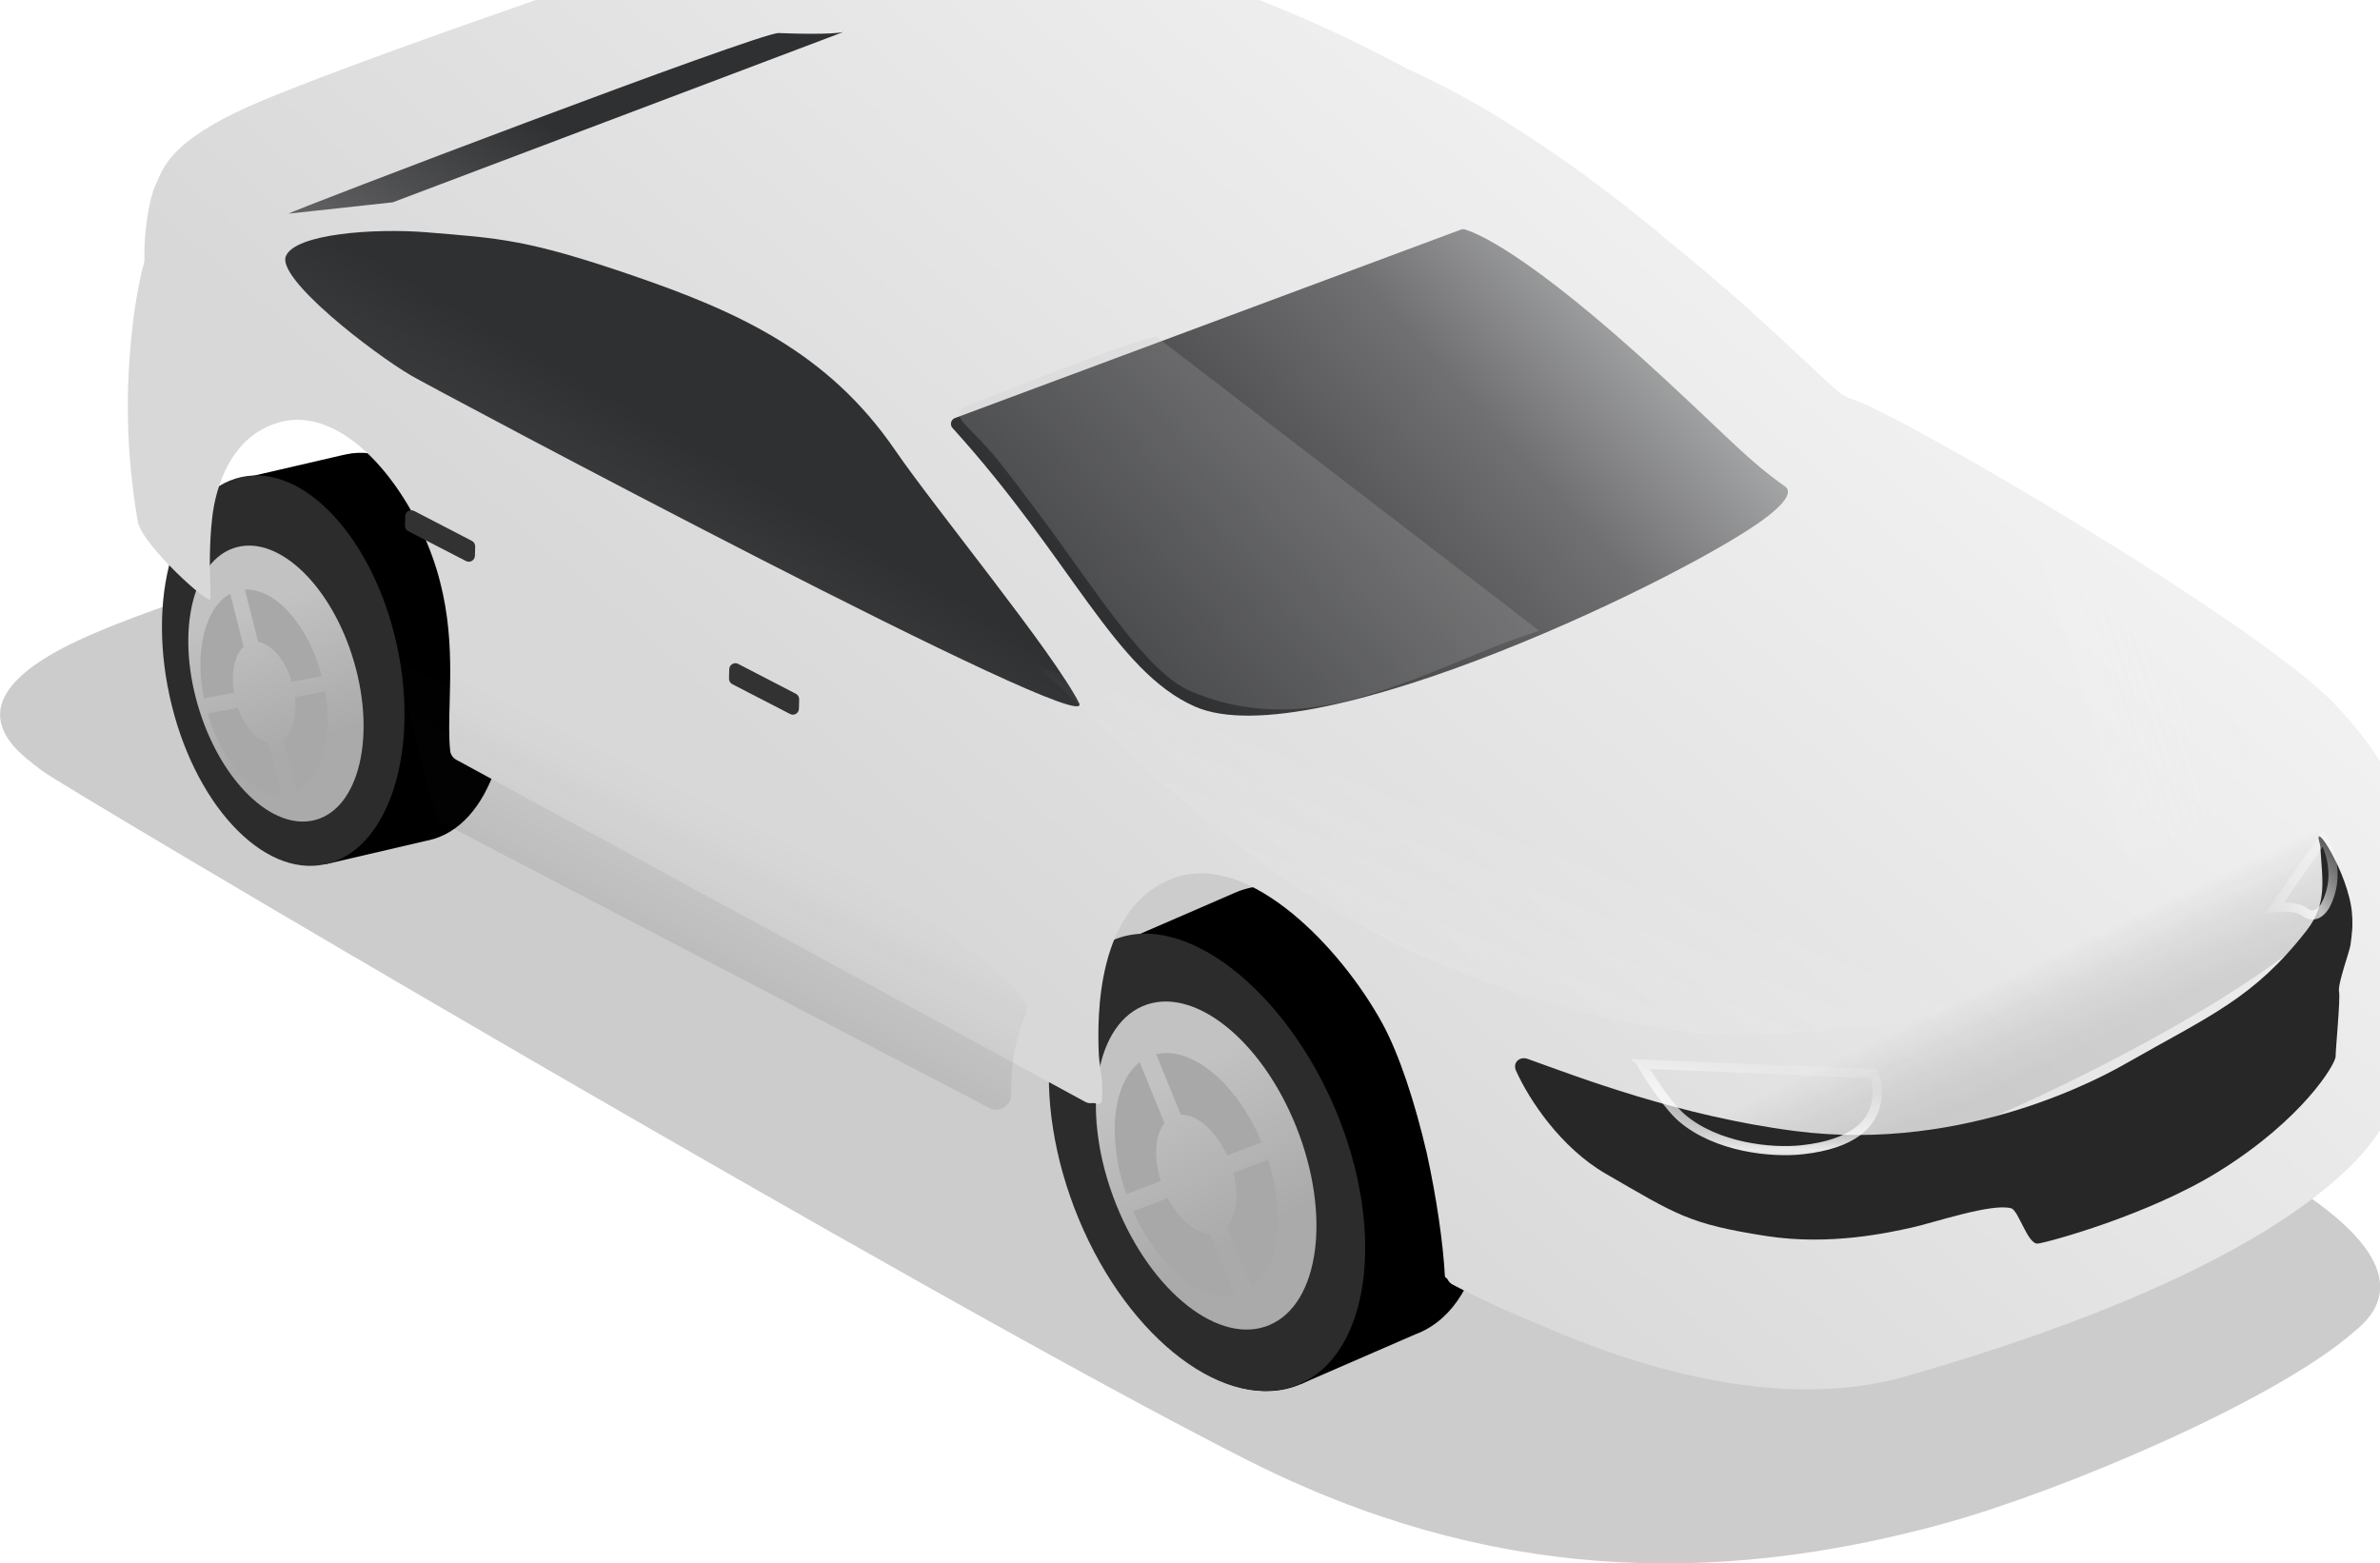 <svg xmlns="http://www.w3.org/2000/svg" fill="none" viewBox="4.55 12.2 39.96 26.25">
<g filter="url(#filter0_f_6009_88)">
<path d="M37.188 37.784C39.165 37.241 42.779 35.712 44.093 34.547C45.605 33.33 42.57 31.848 42.211 31.628C41.852 31.407 24.174 22.07 21.086 20.616C17.998 19.162 8.036 21.811 5.608 23.08C3.629 24.115 4.989 24.916 5.243 25.134C5.498 25.353 20.201 34.046 25.497 36.72C29.508 38.745 33.307 38.849 37.188 37.784Z" fill="black" fill-opacity="0.2"/>
</g>
<path fill-rule="evenodd" clip-rule="evenodd" d="M23.259 28.11L25.264 27.241L25.264 27.242C25.277 27.236 25.29 27.23 25.303 27.225C26.496 26.725 28.149 27.968 28.994 30.001C29.839 32.033 29.557 34.086 28.364 34.586C28.349 34.592 28.334 34.599 28.318 34.604L26.382 35.445L25.381 33.093C25.112 32.717 24.87 32.285 24.673 31.81C24.491 31.372 24.361 30.934 24.281 30.51L23.259 28.11Z" fill="black"/>
<ellipse cx="2.343" cy="3.981" rx="2.343" ry="3.981" transform="matrix(-0.922 0.386 0.384 0.924 25.478 27.187)" fill="black"/>
<g filter="url(#filter1_i_6009_88)">
<ellipse cx="1.758" cy="2.986" rx="1.758" ry="2.986" transform="matrix(-0.922 0.386 0.384 0.924 25.253 28.333)" fill="url(#paint0_linear_6009_88)"/>
</g>
<g filter="url(#filter2_di_6009_88)">
<path fill-rule="evenodd" clip-rule="evenodd" d="M24.904 29.645C25.154 29.801 25.398 30.029 25.616 30.315L25.081 31.192C25.015 31.11 24.944 31.041 24.87 30.989L24.904 29.645ZM24.828 32.661C24.937 32.707 25.045 32.715 25.142 32.678L25.858 33.998C25.818 34.023 25.776 34.044 25.733 34.062C25.447 34.182 25.12 34.142 24.794 33.975L24.828 32.661ZM24.693 33.919L24.726 32.607C24.64 32.552 24.555 32.475 24.478 32.38L23.953 33.239C24.18 33.533 24.434 33.765 24.693 33.919ZM24.769 30.927L24.803 29.586C24.465 29.402 24.123 29.354 23.826 29.478C23.743 29.513 23.668 29.559 23.599 29.617L24.321 30.949C24.348 30.927 24.377 30.909 24.409 30.896C24.519 30.85 24.644 30.865 24.769 30.927ZM23.433 32.334C23.559 32.637 23.714 32.912 23.887 33.151L24.412 32.291C24.353 32.205 24.3 32.109 24.257 32.004C24.251 31.991 24.246 31.979 24.241 31.966L23.371 32.176C23.39 32.229 23.411 32.282 23.433 32.334ZM25.148 31.281L25.682 30.404C25.851 30.639 26.003 30.909 26.126 31.206C26.151 31.267 26.175 31.327 26.197 31.387L25.316 31.601C25.311 31.589 25.307 31.578 25.302 31.566C25.258 31.462 25.206 31.366 25.148 31.281ZM23.336 32.079C23.191 31.656 23.124 31.239 23.13 30.865L24.139 31.484C24.143 31.605 24.165 31.736 24.207 31.869L23.336 32.079ZM25.35 31.698C25.4 31.856 25.423 32.01 25.419 32.149L26.427 32.767C26.445 32.377 26.382 31.935 26.231 31.485L25.35 31.698ZM26.419 32.883L25.41 32.264C25.387 32.422 25.326 32.55 25.231 32.627L25.942 33.939C26.214 33.723 26.376 33.345 26.419 32.883ZM23.134 30.747L24.142 31.366C24.153 31.233 24.189 31.117 24.248 31.03L23.521 29.689C23.292 29.929 23.16 30.303 23.134 30.747Z" fill="#4C4C4C"/>
</g>
<path fill-rule="evenodd" clip-rule="evenodd" d="M23.262 28.068L25.266 27.199L25.266 27.2C25.279 27.194 25.291 27.189 25.303 27.183C26.497 26.684 28.149 27.926 28.995 29.959C29.84 31.992 29.558 34.045 28.365 34.544C28.354 34.549 28.342 34.554 28.331 34.558L26.385 35.403L25.387 33.059C25.116 32.681 24.872 32.246 24.674 31.769C24.49 31.328 24.36 30.886 24.28 30.46L23.262 28.068Z" fill="black"/>
<path d="M22.664 32.674C23.508 34.705 25.16 35.947 26.354 35.447C27.547 34.947 27.829 32.895 26.985 30.864C26.14 28.833 24.44 27.483 23.247 27.982C22.053 28.482 21.819 30.643 22.664 32.674Z" fill="#2D2C2C"/>
<g filter="url(#filter3_i_6009_88)">
<ellipse cx="1.647" cy="2.88" rx="1.647" ry="2.88" transform="matrix(-0.918 0.396 0.371 0.929 25.245 28.444)" fill="url(#paint1_linear_6009_88)"/>
</g>
<g filter="url(#filter4_di_6009_88)">
<path fill-rule="evenodd" clip-rule="evenodd" d="M23.738 32.388C24.152 33.318 24.869 33.903 25.442 33.794L25.025 32.77C24.781 32.757 24.505 32.523 24.321 32.164L23.738 32.388ZM23.623 32.101C23.294 31.161 23.392 30.242 23.848 29.885L24.265 30.908C24.106 31.106 24.078 31.485 24.203 31.879L23.623 32.101ZM25.316 31.452C25.125 31.031 24.808 30.757 24.54 30.766L24.125 29.75C24.72 29.608 25.481 30.235 25.896 31.229L25.316 31.452ZM25.42 31.743L26.004 31.519C26.305 32.448 26.189 33.34 25.725 33.672L25.31 32.656C25.477 32.479 25.52 32.124 25.42 31.743Z" fill="#A9A8A8"/>
</g>
<path fill-rule="evenodd" clip-rule="evenodd" d="M8.567 20.244L10.324 19.837L10.324 19.838C10.336 19.835 10.347 19.833 10.358 19.83C11.402 19.602 12.559 20.858 12.944 22.635C13.329 24.412 12.795 26.037 11.752 26.266C11.736 26.269 11.721 26.272 11.705 26.275L10.015 26.668L9.551 24.61C9.388 24.264 9.256 23.877 9.166 23.461C9.083 23.078 9.042 22.701 9.041 22.345L8.567 20.244Z" fill="black"/>
<ellipse cx="1.935" cy="3.287" rx="1.935" ry="3.287" transform="matrix(-0.976 0.214 0.212 0.978 10.504 19.825)" fill="black"/>
<g filter="url(#filter5_i_6009_88)">
<ellipse cx="1.452" cy="2.466" rx="1.452" ry="2.466" transform="matrix(-0.976 0.214 0.212 0.978 10.152 20.722)" fill="url(#paint2_linear_6009_88)"/>
</g>
<g filter="url(#filter6_di_6009_88)">
<path fill-rule="evenodd" clip-rule="evenodd" d="M9.673 21.735C9.853 21.899 10.018 22.121 10.153 22.386L9.587 23.019C9.546 22.943 9.498 22.877 9.446 22.823L9.673 21.735ZM9.163 24.175C9.245 24.229 9.332 24.252 9.416 24.235L9.801 25.414C9.766 25.428 9.729 25.44 9.691 25.448C9.441 25.503 9.181 25.421 8.941 25.236L9.163 24.175ZM8.867 25.176L9.089 24.116C9.027 24.059 8.969 23.983 8.92 23.894L8.368 24.514C8.508 24.786 8.68 25.012 8.867 25.176ZM9.373 22.758L9.6 21.672C9.353 21.473 9.082 21.383 8.823 21.44C8.75 21.456 8.682 21.482 8.617 21.519L9.006 22.709C9.031 22.695 9.057 22.685 9.085 22.679C9.181 22.658 9.281 22.688 9.373 22.758ZM8.08 23.701C8.137 23.966 8.222 24.213 8.327 24.432L8.88 23.812C8.845 23.734 8.817 23.648 8.797 23.556C8.794 23.545 8.792 23.534 8.79 23.523L8.053 23.564C8.061 23.61 8.07 23.655 8.08 23.701ZM9.628 23.101L10.193 22.468C10.296 22.684 10.379 22.926 10.435 23.186C10.446 23.239 10.456 23.292 10.465 23.344L9.717 23.386C9.715 23.376 9.713 23.366 9.711 23.356C9.691 23.265 9.663 23.179 9.628 23.101ZM8.039 23.48C7.984 23.115 7.991 22.767 8.051 22.464L8.779 23.116C8.763 23.215 8.762 23.324 8.776 23.439L8.039 23.48ZM9.73 23.47C9.748 23.606 9.743 23.735 9.72 23.847L10.447 24.5C10.52 24.185 10.534 23.816 10.478 23.428L9.73 23.47ZM10.423 24.593L9.695 23.939C9.653 24.064 9.585 24.159 9.496 24.207L9.879 25.379C10.132 25.244 10.32 24.961 10.423 24.593ZM8.072 22.368L8.799 23.02C8.827 22.914 8.874 22.825 8.935 22.763L8.544 21.566C8.322 21.727 8.159 22.012 8.072 22.368Z" fill="#4C4C4C"/>
</g>
<path fill-rule="evenodd" clip-rule="evenodd" d="M8.56 20.29L10.317 19.883L10.317 19.883C10.328 19.881 10.339 19.878 10.351 19.875C11.394 19.647 12.552 20.903 12.937 22.68C13.322 24.457 12.788 26.083 11.744 26.311C11.734 26.313 11.723 26.315 11.713 26.317L10.008 26.714L9.544 24.657C9.381 24.31 9.248 23.923 9.158 23.506C9.075 23.123 9.035 22.746 9.033 22.389L8.56 20.29Z" fill="black"/>
<ellipse cx="1.957" cy="3.324" rx="1.957" ry="3.324" transform="matrix(-0.976 0.214 0.212 0.978 10.511 19.792)" fill="#2C2C2C"/>
<g filter="url(#filter7_i_6009_88)">
<g filter="url(#filter8_i_6009_88)">
<ellipse cx="1.362" cy="2.381" rx="1.362" ry="2.381" transform="matrix(-0.963 0.267 0.28 0.961 9.828 21.027)" fill="url(#paint3_linear_6009_88)"/>
</g>
<g filter="url(#filter9_di_6009_88)">
<path fill-rule="evenodd" clip-rule="evenodd" d="M8.2 24.03C8.434 24.835 8.955 25.407 9.438 25.405L9.213 24.517C9.016 24.469 8.819 24.244 8.709 23.934L8.2 24.03ZM8.137 23.774C7.974 22.969 8.162 22.243 8.578 22.019L8.803 22.907C8.652 23.046 8.586 23.345 8.642 23.679L8.137 23.774ZM9.611 23.496C9.502 23.128 9.272 22.86 9.048 22.829L8.825 21.949C9.332 21.921 9.888 22.538 10.115 23.401L9.611 23.496ZM9.664 23.753L10.172 23.658C10.31 24.449 10.11 25.148 9.688 25.348L9.465 24.468C9.623 24.352 9.701 24.074 9.664 23.753Z" fill="#A9A8A8"/>
</g>
</g>
<g filter="url(#filter10_ii_6009_88)">
<path fill-rule="evenodd" clip-rule="evenodd" d="M34.646 19.919C34.664 19.935 34.684 19.95 34.704 19.963C34.777 20.007 34.842 20.038 34.9 20.055C35.63 20.271 41.705 23.806 43.014 25.198C44.287 26.553 44.194 27.341 44.151 27.707C44.145 27.759 44.14 27.803 44.14 27.839C44.141 28.017 44.13 28.375 44.117 28.829C44.109 29.097 44.101 29.399 44.093 29.718L44.065 30.8C44.06 30.881 44.059 30.963 44.057 31.048C44.05 31.405 44.041 31.794 43.811 32.215C43.528 32.733 42.174 34.626 35.79 36.456C33.626 37.076 31.15 36.263 29.576 35.563C28.918 35.299 28.421 35.047 28.176 34.917C28.138 34.897 28.11 34.867 28.091 34.83C28.087 34.82 28.078 34.811 28.069 34.806C28.054 34.798 28.046 34.784 28.045 34.767C28.016 34.227 27.908 33.467 27.74 32.704C27.547 31.878 27.285 31.056 26.988 30.517C26.293 29.255 24.783 27.681 23.555 28.071C22.162 28.513 22.218 30.502 22.232 30.977C22.236 31.117 22.25 31.211 22.264 31.303C22.279 31.408 22.294 31.511 22.295 31.68C22.295 31.688 22.295 31.696 22.294 31.703C22.293 31.711 22.292 31.718 22.292 31.726C22.292 31.754 22.291 31.785 22.29 31.819C22.288 31.872 22.231 31.902 22.186 31.877C22.169 31.868 22.149 31.866 22.13 31.869C22.088 31.875 22.044 31.869 22.003 31.846L11.447 26.104C11.391 26.073 11.352 26.018 11.345 25.955C11.32 25.72 11.327 25.446 11.336 25.142C11.359 24.3 11.389 23.219 10.748 22.027C10.162 20.938 9.286 20.205 8.468 20.439C7.65 20.673 7.407 21.541 7.35 22.027C7.295 22.504 7.309 22.943 7.318 23.198L7.318 23.198L7.318 23.198C7.321 23.301 7.324 23.373 7.32 23.407C7.308 23.522 6.165 22.487 6.099 22.102C5.9 20.93 5.881 19.837 6.031 18.657C6.055 18.463 6.139 17.976 6.198 17.785C6.207 17.756 6.212 17.726 6.211 17.696C6.197 17.289 6.283 16.694 6.401 16.444C6.411 16.422 6.421 16.398 6.432 16.374L6.432 16.373C6.558 16.085 6.756 15.633 8.202 15.03C10.255 14.174 15.835 12.292 16.05 12.251C16.558 12.152 17.205 12.216 17.728 12.268C18.035 12.299 18.299 12.325 18.469 12.312C20.916 12.12 23.738 12.529 27.424 14.507C27.919 14.732 28.408 14.987 28.88 15.275C30.059 15.996 31.048 16.756 31.869 17.452C32.826 18.223 33.562 18.913 34.091 19.408L34.091 19.408L34.091 19.408C34.312 19.615 34.497 19.789 34.646 19.919Z" fill="url(#paint4_linear_6009_88)"/>
</g>
<g filter="url(#filter11_ddi_6009_88)">
<path d="M24.763 23.909C23.419 23.312 22.703 21.447 20.697 19.233C20.648 19.179 20.669 19.092 20.737 19.066L29.237 15.9C29.252 15.895 29.268 15.893 29.285 15.896C29.433 15.934 30.298 16.229 32.646 18.402C33.827 19.495 34.061 19.778 34.674 20.214C34.771 20.283 34.751 20.429 34.38 20.718C33.201 21.642 26.75 24.791 24.763 23.909Z" fill="url(#paint5_linear_6009_88)"/>
</g>
<g filter="url(#filter12_di_6009_88)">
<path d="M15.368 16.513C13.597 15.906 13.138 15.891 11.907 15.79C11.061 15.721 9.711 15.812 9.555 16.191C9.398 16.569 10.998 17.809 11.663 18.199C11.988 18.39 23.218 24.379 22.873 23.696C22.448 22.855 20.458 20.432 19.782 19.446C18.655 17.802 17.138 17.12 15.368 16.513Z" fill="url(#paint6_linear_6009_88)"/>
</g>
<g filter="url(#filter13_di_6009_88)">
<path d="M11.35 15.287L18.916 12.427C18.916 12.427 18.747 12.481 17.828 12.445C17.508 12.432 9.655 15.429 9.597 15.478L11.35 15.287Z" fill="url(#paint7_linear_6009_88)"/>
</g>
<g filter="url(#filter14_f_6009_88)">
<path d="M28.099 28.108C25.257 26.699 23.684 24.979 21.99 23.401C27.111 25.062 37.824 28.684 37.65 28.898C37.431 29.165 36.648 29.468 34.066 29.576C31.524 29.683 28.424 28.27 28.099 28.108Z" fill="url(#paint8_linear_6009_88)" fill-opacity="0.21"/>
</g>
<g filter="url(#filter15_f_6009_88)">
<path d="M39.366 22.009C39.206 21.87 37.207 19.69 35.696 18.592C36.904 21.104 39.664 26.568 39.934 26.548C40.272 26.523 41.82 26.273 42.301 25.236C42.774 24.215 39.566 22.182 39.366 22.009Z" fill="url(#paint9_linear_6009_88)" fill-opacity="0.13"/>
</g>
<g filter="url(#filter16_di_6009_88)">
<path d="M17.968 23.842C17.969 23.803 17.948 23.766 17.913 23.748L16.944 23.246C16.877 23.211 16.796 23.259 16.794 23.335L16.79 23.493C16.789 23.533 16.811 23.569 16.846 23.587L17.815 24.087C17.882 24.122 17.962 24.075 17.964 23.999L17.968 23.842Z" fill="#323232"/>
</g>
<g filter="url(#filter17_di_6009_88)">
<path d="M12.528 21.274C12.529 21.234 12.507 21.198 12.472 21.18L11.504 20.678C11.436 20.643 11.356 20.69 11.354 20.766L11.35 20.925C11.349 20.964 11.371 21.001 11.406 21.019L12.374 21.519C12.442 21.554 12.522 21.506 12.524 21.43L12.528 21.274Z" fill="#323232"/>
</g>
<g filter="url(#filter18_f_6009_88)">
<path d="M21.177 30.813L11.973 26.014C11.922 25.988 11.885 25.942 11.87 25.886C11.641 25.045 11.225 23.435 11.224 23.098C11.222 22.661 22.194 28.227 21.78 29.204C21.566 29.709 21.518 30.204 21.53 30.568C21.537 30.747 21.335 30.896 21.177 30.813Z" fill="url(#paint10_linear_6009_88)" fill-opacity="0.12"/>
</g>
<path d="M30.395 22.793L23.962 17.851C23.206 18.035 21.478 18.757 21.15 18.871C20.724 19.019 20.651 19.105 20.651 19.105C20.648 19.233 20.712 19.29 20.912 19.494C21.198 19.787 21.319 19.921 22.022 20.868C23.035 22.232 23.801 23.496 24.557 23.814C25.159 24.067 26.102 24.299 27.462 23.888C28.678 23.521 29.432 23.09 30.395 22.793Z" fill="#C4C4C4" fill-opacity="0.2"/>
<g opacity="0.17" filter="url(#filter19_f_6009_88)">
<path d="M41.923 26.871C40.101 28.239 36.077 30.159 34.295 30.422" stroke="url(#paint11_linear_6009_88)" stroke-width="3.39" stroke-linecap="round" stroke-linejoin="round"/>
</g>
<g filter="url(#filter20_ddii_6009_88)">
<path d="M43.273 27.422C43.629 26.965 43.543 26.59 43.507 26.005C43.506 25.989 43.503 25.972 43.498 25.957C43.361 25.492 43.989 26.466 44.04 27.131C44.057 27.351 44.04 27.461 44.014 27.663C44.002 27.756 43.797 28.317 43.822 28.44C43.848 28.562 43.764 29.403 43.765 29.53C43.766 29.657 43.211 30.59 41.793 31.468C40.614 32.197 38.937 32.652 38.766 32.673C38.595 32.693 38.442 32.116 38.319 32.081C37.997 31.99 37.031 32.318 36.671 32.399C36.251 32.493 35.272 32.71 34.212 32.547C32.901 32.344 32.703 32.189 31.51 31.5C30.755 31.063 30.221 30.256 30.003 29.768C29.944 29.636 30.064 29.523 30.2 29.572C31.032 29.871 32.747 30.534 34.696 30.784C37.591 31.156 39.919 29.834 40.253 29.644C41.655 28.845 42.388 28.555 43.273 27.422Z" fill="#272727"/>
</g>
<mask id="mask0_6009_88" style="mask-type:alpha" maskUnits="userSpaceOnUse" x="29" y="26" width="16" height="7">
<path d="M43.273 27.416C43.555 27.054 43.582 26.625 43.524 26.246C43.492 26.039 43.696 25.931 43.798 26.113C44.051 26.564 44.154 26.945 44.18 27.154C44.197 27.374 44.188 27.514 44.163 27.715C44.151 27.808 43.798 28.311 43.823 28.433C43.848 28.556 43.765 29.396 43.767 29.524C43.768 29.651 43.213 30.585 41.795 31.463C40.617 32.193 38.941 32.649 38.769 32.67C38.598 32.69 38.445 32.114 38.322 32.079C38 31.988 37.034 32.316 36.674 32.397C36.254 32.492 35.275 32.709 34.215 32.547C32.904 32.345 32.706 32.19 31.513 31.502C30.757 31.065 30.223 30.258 30.004 29.77C29.945 29.638 30.065 29.525 30.201 29.574C31.034 29.873 32.749 30.535 34.698 30.784C37.594 31.154 39.921 29.83 40.254 29.64C41.656 28.84 42.389 28.55 43.273 27.416Z" fill="#999999"/>
</mask>
<g mask="url(#mask0_6009_88)">
<g filter="url(#filter21_d_6009_88)">
<path d="M32.061 30.005L35.966 30.163C35.967 30.164 35.967 30.165 35.967 30.166C35.977 30.197 35.99 30.243 36 30.299C36.02 30.411 36.028 30.559 35.986 30.712C35.945 30.863 35.853 31.02 35.666 31.153C35.478 31.286 35.19 31.397 34.753 31.444C34.493 31.472 34.135 31.462 33.768 31.383C33.401 31.304 33.032 31.157 32.746 30.916C32.591 30.786 32.403 30.532 32.25 30.303C32.175 30.19 32.11 30.085 32.063 30.009C32.063 30.008 32.062 30.006 32.061 30.005Z" stroke="white" stroke-opacity="0.9" stroke-width="0.153"/>
</g>
<g filter="url(#filter22_d_6009_88)">
<path d="M43.509 26.204C43.51 26.205 43.51 26.206 43.51 26.206C43.545 26.271 43.587 26.364 43.62 26.476C43.685 26.701 43.71 27.002 43.554 27.318C43.509 27.408 43.448 27.467 43.386 27.49C43.328 27.511 43.26 27.506 43.184 27.446C43.132 27.404 43.059 27.386 42.992 27.378C42.922 27.369 42.846 27.369 42.776 27.373C42.747 27.374 42.718 27.376 42.691 27.379L43.509 26.204Z" stroke="white" stroke-opacity="0.9" stroke-width="0.153"/>
</g>
</g>
<defs>
<filter id="filter0_f_6009_88" x="4.104" y="19.744" width="40.856" height="19.156" filterUnits="userSpaceOnUse" color-interpolation-filters="sRGB">
<feFlood flood-opacity="0" result="BackgroundImageFix"/>
<feBlend mode="normal" in="SourceGraphic" in2="BackgroundImageFix" result="shape"/>
<feGaussianBlur stdDeviation="0.224" result="effect1_foregroundBlur_6009_88"/>
</filter>
<filter id="filter1_i_6009_88" x="22.794" y="28.929" width="3.971" height="5.683" filterUnits="userSpaceOnUse" color-interpolation-filters="sRGB">
<feFlood flood-opacity="0" result="BackgroundImageFix"/>
<feBlend mode="normal" in="SourceGraphic" in2="BackgroundImageFix" result="shape"/>
<feColorMatrix in="SourceAlpha" type="matrix" values="0 0 0 0 0 0 0 0 0 0 0 0 0 0 0 0 0 0 127 0" result="hardAlpha"/>
<feMorphology radius="0.051" operator="erode" in="SourceAlpha" result="effect1_innerShadow_6009_88"/>
<feOffset/>
<feGaussianBlur stdDeviation="0.026"/>
<feComposite in2="hardAlpha" operator="arithmetic" k2="-1" k3="1"/>
<feColorMatrix type="matrix" values="0 0 0 0 0 0 0 0 0 0 0 0 0 0 0 0 0 0 0.25 0"/>
<feBlend mode="normal" in2="shape" result="effect1_innerShadow_6009_88"/>
</filter>
<filter id="filter2_di_6009_88" x="22.975" y="29.399" width="3.485" height="4.835" filterUnits="userSpaceOnUse" color-interpolation-filters="sRGB">
<feFlood flood-opacity="0" result="BackgroundImageFix"/>
<feColorMatrix in="SourceAlpha" type="matrix" values="0 0 0 0 0 0 0 0 0 0 0 0 0 0 0 0 0 0 127 0" result="hardAlpha"/>
<feOffset dy="0.021"/>
<feGaussianBlur stdDeviation="0.015"/>
<feColorMatrix type="matrix" values="0 0 0 0 1 0 0 0 0 1 0 0 0 0 1 0 0 0 0.41 0"/>
<feBlend mode="normal" in2="BackgroundImageFix" result="effect1_dropShadow_6009_88"/>
<feBlend mode="normal" in="SourceGraphic" in2="effect1_dropShadow_6009_88" result="shape"/>
<feColorMatrix in="SourceAlpha" type="matrix" values="0 0 0 0 0 0 0 0 0 0 0 0 0 0 0 0 0 0 127 0" result="hardAlpha"/>
<feOffset dx="-0.154" dy="0.103"/>
<feGaussianBlur stdDeviation="0.077"/>
<feComposite in2="hardAlpha" operator="arithmetic" k2="-1" k3="1"/>
<feColorMatrix type="matrix" values="0 0 0 0 0 0 0 0 0 0 0 0 0 0 0 0 0 0 0.25 0"/>
<feBlend mode="normal" in2="shape" result="effect2_innerShadow_6009_88"/>
</filter>
<filter id="filter3_i_6009_88" x="22.949" y="29.017" width="3.704" height="5.507" filterUnits="userSpaceOnUse" color-interpolation-filters="sRGB">
<feFlood flood-opacity="0" result="BackgroundImageFix"/>
<feBlend mode="normal" in="SourceGraphic" in2="BackgroundImageFix" result="shape"/>
<feColorMatrix in="SourceAlpha" type="matrix" values="0 0 0 0 0 0 0 0 0 0 0 0 0 0 0 0 0 0 127 0" result="hardAlpha"/>
<feMorphology radius="0.127" operator="erode" in="SourceAlpha" result="effect1_innerShadow_6009_88"/>
<feOffset/>
<feGaussianBlur stdDeviation="0.064"/>
<feComposite in2="hardAlpha" operator="arithmetic" k2="-1" k3="1"/>
<feColorMatrix type="matrix" values="0 0 0 0 0 0 0 0 0 0 0 0 0 0 0 0 0 0 0.25 0"/>
<feBlend mode="normal" in2="shape" result="effect1_innerShadow_6009_88"/>
</filter>
<filter id="filter4_di_6009_88" x="23.266" y="29.719" width="2.959" height="4.196" filterUnits="userSpaceOnUse" color-interpolation-filters="sRGB">
<feFlood flood-opacity="0" result="BackgroundImageFix"/>
<feColorMatrix in="SourceAlpha" type="matrix" values="0 0 0 0 0 0 0 0 0 0 0 0 0 0 0 0 0 0 127 0" result="hardAlpha"/>
<feOffset dy="0.043"/>
<feGaussianBlur stdDeviation="0.027"/>
<feColorMatrix type="matrix" values="0 0 0 0 1 0 0 0 0 1 0 0 0 0 1 0 0 0 0.59 0"/>
<feBlend mode="normal" in2="BackgroundImageFix" result="effect1_dropShadow_6009_88"/>
<feBlend mode="normal" in="SourceGraphic" in2="effect1_dropShadow_6009_88" result="shape"/>
<feColorMatrix in="SourceAlpha" type="matrix" values="0 0 0 0 0 0 0 0 0 0 0 0 0 0 0 0 0 0 127 0" result="hardAlpha"/>
<feOffset dx="-0.163" dy="0.109"/>
<feGaussianBlur stdDeviation="0.081"/>
<feComposite in2="hardAlpha" operator="arithmetic" k2="-1" k3="1"/>
<feColorMatrix type="matrix" values="0 0 0 0 0 0 0 0 0 0 0 0 0 0 0 0 0 0 0.25 0"/>
<feBlend mode="normal" in2="shape" result="effect2_innerShadow_6009_88"/>
</filter>
<filter id="filter5_i_6009_88" x="7.747" y="21.012" width="3.021" height="4.863" filterUnits="userSpaceOnUse" color-interpolation-filters="sRGB">
<feFlood flood-opacity="0" result="BackgroundImageFix"/>
<feBlend mode="normal" in="SourceGraphic" in2="BackgroundImageFix" result="shape"/>
<feColorMatrix in="SourceAlpha" type="matrix" values="0 0 0 0 0 0 0 0 0 0 0 0 0 0 0 0 0 0 127 0" result="hardAlpha"/>
<feMorphology radius="0.042" operator="erode" in="SourceAlpha" result="effect1_innerShadow_6009_88"/>
<feOffset/>
<feGaussianBlur stdDeviation="0.021"/>
<feComposite in2="hardAlpha" operator="arithmetic" k2="-1" k3="1"/>
<feColorMatrix type="matrix" values="0 0 0 0 0 0 0 0 0 0 0 0 0 0 0 0 0 0 0.25 0"/>
<feBlend mode="normal" in2="shape" result="effect1_innerShadow_6009_88"/>
</filter>
<filter id="filter6_di_6009_88" x="7.874" y="21.415" width="2.664" height="4.135" filterUnits="userSpaceOnUse" color-interpolation-filters="sRGB">
<feFlood flood-opacity="0" result="BackgroundImageFix"/>
<feColorMatrix in="SourceAlpha" type="matrix" values="0 0 0 0 0 0 0 0 0 0 0 0 0 0 0 0 0 0 127 0" result="hardAlpha"/>
<feOffset dy="0.017"/>
<feGaussianBlur stdDeviation="0.013"/>
<feColorMatrix type="matrix" values="0 0 0 0 1 0 0 0 0 1 0 0 0 0 1 0 0 0 0.41 0"/>
<feBlend mode="normal" in2="BackgroundImageFix" result="effect1_dropShadow_6009_88"/>
<feBlend mode="normal" in="SourceGraphic" in2="effect1_dropShadow_6009_88" result="shape"/>
<feColorMatrix in="SourceAlpha" type="matrix" values="0 0 0 0 0 0 0 0 0 0 0 0 0 0 0 0 0 0 127 0" result="hardAlpha"/>
<feOffset dx="-0.127" dy="0.085"/>
<feGaussianBlur stdDeviation="0.064"/>
<feComposite in2="hardAlpha" operator="arithmetic" k2="-1" k3="1"/>
<feColorMatrix type="matrix" values="0 0 0 0 0 0 0 0 0 0 0 0 0 0 0 0 0 0 0.25 0"/>
<feBlend mode="normal" in2="shape" result="effect2_innerShadow_6009_88"/>
</filter>
<filter id="filter7_i_6009_88" x="7.712" y="21.362" width="2.943" height="4.633" filterUnits="userSpaceOnUse" color-interpolation-filters="sRGB">
<feFlood flood-opacity="0" result="BackgroundImageFix"/>
<feBlend mode="normal" in="SourceGraphic" in2="BackgroundImageFix" result="shape"/>
<feColorMatrix in="SourceAlpha" type="matrix" values="0 0 0 0 0 0 0 0 0 0 0 0 0 0 0 0 0 0 127 0" result="hardAlpha"/>
<feMorphology radius="0.127" operator="erode" in="SourceAlpha" result="effect1_innerShadow_6009_88"/>
<feOffset/>
<feGaussianBlur stdDeviation="0.064"/>
<feComposite in2="hardAlpha" operator="arithmetic" k2="-1" k3="1"/>
<feColorMatrix type="matrix" values="0 0 0 0 0 0 0 0 0 0 0 0 0 0 0 0 0 0 0.25 0"/>
<feBlend mode="normal" in2="shape" result="effect1_innerShadow_6009_88"/>
</filter>
<filter id="filter8_i_6009_88" x="7.712" y="21.362" width="2.943" height="4.633" filterUnits="userSpaceOnUse" color-interpolation-filters="sRGB">
<feFlood flood-opacity="0" result="BackgroundImageFix"/>
<feBlend mode="normal" in="SourceGraphic" in2="BackgroundImageFix" result="shape"/>
<feColorMatrix in="SourceAlpha" type="matrix" values="0 0 0 0 0 0 0 0 0 0 0 0 0 0 0 0 0 0 127 0" result="hardAlpha"/>
<feMorphology radius="0.038" operator="erode" in="SourceAlpha" result="effect1_innerShadow_6009_88"/>
<feOffset/>
<feGaussianBlur stdDeviation="0.019"/>
<feComposite in2="hardAlpha" operator="arithmetic" k2="-1" k3="1"/>
<feColorMatrix type="matrix" values="0 0 0 0 0 0 0 0 0 0 0 0 0 0 0 0 0 0 0.25 0"/>
<feBlend mode="normal" in2="shape" result="effect1_innerShadow_6009_88"/>
</filter>
<filter id="filter9_di_6009_88" x="7.916" y="21.937" width="2.354" height="3.576" filterUnits="userSpaceOnUse" color-interpolation-filters="sRGB">
<feFlood flood-opacity="0" result="BackgroundImageFix"/>
<feColorMatrix in="SourceAlpha" type="matrix" values="0 0 0 0 0 0 0 0 0 0 0 0 0 0 0 0 0 0 127 0" result="hardAlpha"/>
<feOffset dy="0.043"/>
<feGaussianBlur stdDeviation="0.027"/>
<feColorMatrix type="matrix" values="0 0 0 0 1 0 0 0 0 1 0 0 0 0 1 0 0 0 0.59 0"/>
<feBlend mode="normal" in2="BackgroundImageFix" result="effect1_dropShadow_6009_88"/>
<feBlend mode="normal" in="SourceGraphic" in2="effect1_dropShadow_6009_88" result="shape"/>
<feColorMatrix in="SourceAlpha" type="matrix" values="0 0 0 0 0 0 0 0 0 0 0 0 0 0 0 0 0 0 127 0" result="hardAlpha"/>
<feOffset dx="-0.163" dy="0.109"/>
<feGaussianBlur stdDeviation="0.081"/>
<feComposite in2="hardAlpha" operator="arithmetic" k2="-1" k3="1"/>
<feColorMatrix type="matrix" values="0 0 0 0 0 0 0 0 0 0 0 0 0 0 0 0 0 0 0.25 0"/>
<feBlend mode="normal" in2="shape" result="effect2_innerShadow_6009_88"/>
</filter>
<filter id="filter10_ii_6009_88" x="5.932" y="11.18" width="39.004" height="25.496" filterUnits="userSpaceOnUse" color-interpolation-filters="sRGB">
<feFlood flood-opacity="0" result="BackgroundImageFix"/>
<feBlend mode="normal" in="SourceGraphic" in2="BackgroundImageFix" result="shape"/>
<feColorMatrix in="SourceAlpha" type="matrix" values="0 0 0 0 0 0 0 0 0 0 0 0 0 0 0 0 0 0 127 0" result="hardAlpha"/>
<feOffset dx="0.764" dy="-1.019"/>
<feGaussianBlur stdDeviation="3.057"/>
<feComposite in2="hardAlpha" operator="arithmetic" k2="-1" k3="1"/>
<feColorMatrix type="matrix" values="0 0 0 0 0 0 0 0 0 0 0 0 0 0 0 0 0 0 0.07 0"/>
<feBlend mode="normal" in2="shape" result="effect1_innerShadow_6009_88"/>
<feColorMatrix in="SourceAlpha" type="matrix" values="0 0 0 0 0 0 0 0 0 0 0 0 0 0 0 0 0 0 127 0" result="hardAlpha"/>
<feOffset dy="-0.127"/>
<feGaussianBlur stdDeviation="0.255"/>
<feComposite in2="hardAlpha" operator="arithmetic" k2="-1" k3="1"/>
<feColorMatrix type="matrix" values="0 0 0 0 0 0 0 0 0 0 0 0 0 0 0 0 0 0 0.09 0"/>
<feBlend mode="normal" in2="effect1_innerShadow_6009_88" result="effect2_innerShadow_6009_88"/>
</filter>
<filter id="filter11_ddi_6009_88" x="20.465" y="15.74" width="14.362" height="8.477" filterUnits="userSpaceOnUse" color-interpolation-filters="sRGB">
<feFlood flood-opacity="0" result="BackgroundImageFix"/>
<feColorMatrix in="SourceAlpha" type="matrix" values="0 0 0 0 0 0 0 0 0 0 0 0 0 0 0 0 0 0 127 0" result="hardAlpha"/>
<feOffset dx="-0.103" dy="0.051"/>
<feGaussianBlur stdDeviation="0.051"/>
<feColorMatrix type="matrix" values="0 0 0 0 1 0 0 0 0 1 0 0 0 0 1 0 0 0 0.28 0"/>
<feBlend mode="normal" in2="BackgroundImageFix" result="effect1_dropShadow_6009_88"/>
<feColorMatrix in="SourceAlpha" type="matrix" values="0 0 0 0 0 0 0 0 0 0 0 0 0 0 0 0 0 0 127 0" result="hardAlpha"/>
<feOffset dy="-0.051"/>
<feGaussianBlur stdDeviation="0.051"/>
<feColorMatrix type="matrix" values="0 0 0 0 1 0 0 0 0 1 0 0 0 0 1 0 0 0 0.56 0"/>
<feBlend mode="normal" in2="effect1_dropShadow_6009_88" result="effect2_dropShadow_6009_88"/>
<feBlend mode="normal" in="SourceGraphic" in2="effect2_dropShadow_6009_88" result="shape"/>
<feColorMatrix in="SourceAlpha" type="matrix" values="0 0 0 0 0 0 0 0 0 0 0 0 0 0 0 0 0 0 127 0" result="hardAlpha"/>
<feOffset dx="-0.051" dy="0.154"/>
<feGaussianBlur stdDeviation="0.077"/>
<feComposite in2="hardAlpha" operator="arithmetic" k2="-1" k3="1"/>
<feColorMatrix type="matrix" values="0 0 0 0 0 0 0 0 0 0 0 0 0 0 0 0 0 0 0.75 0"/>
<feBlend mode="normal" in2="shape" result="effect3_innerShadow_6009_88"/>
</filter>
<filter id="filter12_di_6009_88" x="9.338" y="15.769" width="13.595" height="8.187" filterUnits="userSpaceOnUse" color-interpolation-filters="sRGB">
<feFlood flood-opacity="0" result="BackgroundImageFix"/>
<feColorMatrix in="SourceAlpha" type="matrix" values="0 0 0 0 0 0 0 0 0 0 0 0 0 0 0 0 0 0 127 0" result="hardAlpha"/>
<feOffset dy="0.053"/>
<feGaussianBlur stdDeviation="0.027"/>
<feColorMatrix type="matrix" values="0 0 0 0 0.925 0 0 0 0 0.925 0 0 0 0 0.925 0 0 0 0.37 0"/>
<feBlend mode="normal" in2="BackgroundImageFix" result="effect1_dropShadow_6009_88"/>
<feBlend mode="normal" in="SourceGraphic" in2="effect1_dropShadow_6009_88" result="shape"/>
<feColorMatrix in="SourceAlpha" type="matrix" values="0 0 0 0 0 0 0 0 0 0 0 0 0 0 0 0 0 0 127 0" result="hardAlpha"/>
<feOffset dx="-0.205" dy="0.257"/>
<feGaussianBlur stdDeviation="0.103"/>
<feComposite in2="hardAlpha" operator="arithmetic" k2="-1" k3="1"/>
<feColorMatrix type="matrix" values="0 0 0 0 0 0 0 0 0 0 0 0 0 0 0 0 0 0 0.8 0"/>
<feBlend mode="normal" in2="shape" result="effect2_innerShadow_6009_88"/>
</filter>
<filter id="filter13_di_6009_88" x="9.391" y="12.427" width="9.578" height="3.257" filterUnits="userSpaceOnUse" color-interpolation-filters="sRGB">
<feFlood flood-opacity="0" result="BackgroundImageFix"/>
<feColorMatrix in="SourceAlpha" type="matrix" values="0 0 0 0 0 0 0 0 0 0 0 0 0 0 0 0 0 0 127 0" result="hardAlpha"/>
<feOffset dy="0.053"/>
<feGaussianBlur stdDeviation="0.027"/>
<feColorMatrix type="matrix" values="0 0 0 0 0.925 0 0 0 0 0.925 0 0 0 0 0.925 0 0 0 0.37 0"/>
<feBlend mode="normal" in2="BackgroundImageFix" result="effect1_dropShadow_6009_88"/>
<feBlend mode="normal" in="SourceGraphic" in2="effect1_dropShadow_6009_88" result="shape"/>
<feColorMatrix in="SourceAlpha" type="matrix" values="0 0 0 0 0 0 0 0 0 0 0 0 0 0 0 0 0 0 127 0" result="hardAlpha"/>
<feOffset dx="-0.205" dy="0.257"/>
<feGaussianBlur stdDeviation="0.103"/>
<feComposite in2="hardAlpha" operator="arithmetic" k2="-1" k3="1"/>
<feColorMatrix type="matrix" values="0 0 0 0 0 0 0 0 0 0 0 0 0 0 0 0 0 0 0.8 0"/>
<feBlend mode="normal" in2="shape" result="effect2_innerShadow_6009_88"/>
</filter>
<filter id="filter14_f_6009_88" x="20.552" y="21.963" width="18.538" height="9.057" filterUnits="userSpaceOnUse" color-interpolation-filters="sRGB">
<feFlood flood-opacity="0" result="BackgroundImageFix"/>
<feBlend mode="normal" in="SourceGraphic" in2="BackgroundImageFix" result="shape"/>
<feGaussianBlur stdDeviation="0.719" result="effect1_foregroundBlur_6009_88"/>
</filter>
<filter id="filter15_f_6009_88" x="34.771" y="17.667" width="8.502" height="9.805" filterUnits="userSpaceOnUse" color-interpolation-filters="sRGB">
<feFlood flood-opacity="0" result="BackgroundImageFix"/>
<feBlend mode="normal" in="SourceGraphic" in2="BackgroundImageFix" result="shape"/>
<feGaussianBlur stdDeviation="0.462" result="effect1_foregroundBlur_6009_88"/>
</filter>
<filter id="filter16_di_6009_88" x="16.765" y="23.183" width="1.229" height="1.043" filterUnits="userSpaceOnUse" color-interpolation-filters="sRGB">
<feFlood flood-opacity="0" result="BackgroundImageFix"/>
<feColorMatrix in="SourceAlpha" type="matrix" values="0 0 0 0 0 0 0 0 0 0 0 0 0 0 0 0 0 0 127 0" result="hardAlpha"/>
<feOffset dy="-0.025"/>
<feGaussianBlur stdDeviation="0.013"/>
<feColorMatrix type="matrix" values="0 0 0 0 0.788 0 0 0 0 0.788 0 0 0 0 0.788 0 0 0 0.19 0"/>
<feBlend mode="normal" in2="BackgroundImageFix" result="effect1_dropShadow_6009_88"/>
<feBlend mode="normal" in="SourceGraphic" in2="effect1_dropShadow_6009_88" result="shape"/>
<feColorMatrix in="SourceAlpha" type="matrix" values="0 0 0 0 0 0 0 0 0 0 0 0 0 0 0 0 0 0 127 0" result="hardAlpha"/>
<feOffset dy="0.127"/>
<feGaussianBlur stdDeviation="0.064"/>
<feComposite in2="hardAlpha" operator="arithmetic" k2="-1" k3="1"/>
<feColorMatrix type="matrix" values="0 0 0 0 0 0 0 0 0 0 0 0 0 0 0 0 0 0 0.74 0"/>
<feBlend mode="normal" in2="shape" result="effect2_innerShadow_6009_88"/>
</filter>
<filter id="filter17_di_6009_88" x="11.325" y="20.615" width="1.229" height="1.043" filterUnits="userSpaceOnUse" color-interpolation-filters="sRGB">
<feFlood flood-opacity="0" result="BackgroundImageFix"/>
<feColorMatrix in="SourceAlpha" type="matrix" values="0 0 0 0 0 0 0 0 0 0 0 0 0 0 0 0 0 0 127 0" result="hardAlpha"/>
<feOffset dy="-0.025"/>
<feGaussianBlur stdDeviation="0.013"/>
<feColorMatrix type="matrix" values="0 0 0 0 0.788 0 0 0 0 0.788 0 0 0 0 0.788 0 0 0 0.19 0"/>
<feBlend mode="normal" in2="BackgroundImageFix" result="effect1_dropShadow_6009_88"/>
<feBlend mode="normal" in="SourceGraphic" in2="effect1_dropShadow_6009_88" result="shape"/>
<feColorMatrix in="SourceAlpha" type="matrix" values="0 0 0 0 0 0 0 0 0 0 0 0 0 0 0 0 0 0 127 0" result="hardAlpha"/>
<feOffset dy="0.127"/>
<feGaussianBlur stdDeviation="0.064"/>
<feComposite in2="hardAlpha" operator="arithmetic" k2="-1" k3="1"/>
<feColorMatrix type="matrix" values="0 0 0 0 0 0 0 0 0 0 0 0 0 0 0 0 0 0 0.74 0"/>
<feBlend mode="normal" in2="shape" result="effect2_innerShadow_6009_88"/>
</filter>
<filter id="filter18_f_6009_88" x="10.915" y="22.765" width="11.184" height="8.379" filterUnits="userSpaceOnUse" color-interpolation-filters="sRGB">
<feFlood flood-opacity="0" result="BackgroundImageFix"/>
<feBlend mode="normal" in="SourceGraphic" in2="BackgroundImageFix" result="shape"/>
<feGaussianBlur stdDeviation="0.154" result="effect1_foregroundBlur_6009_88"/>
</filter>
<filter id="filter19_f_6009_88" x="32.086" y="24.662" width="12.046" height="7.969" filterUnits="userSpaceOnUse" color-interpolation-filters="sRGB">
<feFlood flood-opacity="0" result="BackgroundImageFix"/>
<feBlend mode="normal" in="SourceGraphic" in2="BackgroundImageFix" result="shape"/>
<feGaussianBlur stdDeviation="0.257" result="effect1_foregroundBlur_6009_88"/>
</filter>
<filter id="filter20_ddii_6009_88" x="29.923" y="25.739" width="14.187" height="7.375" filterUnits="userSpaceOnUse" color-interpolation-filters="sRGB">
<feFlood flood-opacity="0" result="BackgroundImageFix"/>
<feColorMatrix in="SourceAlpha" type="matrix" values="0 0 0 0 0 0 0 0 0 0 0 0 0 0 0 0 0 0 127 0" result="hardAlpha"/>
<feOffset dy="0.048"/>
<feGaussianBlur stdDeviation="0.032"/>
<feColorMatrix type="matrix" values="0 0 0 0 0 0 0 0 0 0 0 0 0 0 0 0 0 0 0.57 0"/>
<feBlend mode="normal" in2="BackgroundImageFix" result="effect1_dropShadow_6009_88"/>
<feColorMatrix in="SourceAlpha" type="matrix" values="0 0 0 0 0 0 0 0 0 0 0 0 0 0 0 0 0 0 127 0" result="hardAlpha"/>
<feOffset dy="-0.032"/>
<feGaussianBlur stdDeviation="0.032"/>
<feColorMatrix type="matrix" values="0 0 0 0 0 0 0 0 0 0 0 0 0 0 0 0 0 0 1 0"/>
<feBlend mode="normal" in2="effect1_dropShadow_6009_88" result="effect2_dropShadow_6009_88"/>
<feBlend mode="normal" in="SourceGraphic" in2="effect2_dropShadow_6009_88" result="shape"/>
<feColorMatrix in="SourceAlpha" type="matrix" values="0 0 0 0 0 0 0 0 0 0 0 0 0 0 0 0 0 0 127 0" result="hardAlpha"/>
<feOffset dy="0.441"/>
<feGaussianBlur stdDeviation="0.449"/>
<feComposite in2="hardAlpha" operator="arithmetic" k2="-1" k3="1"/>
<feColorMatrix type="matrix" values="0 0 0 0 0 0 0 0 0 0 0 0 0 0 0 0 0 0 1 0"/>
<feBlend mode="normal" in2="shape" result="effect3_innerShadow_6009_88"/>
<feColorMatrix in="SourceAlpha" type="matrix" values="0 0 0 0 0 0 0 0 0 0 0 0 0 0 0 0 0 0 127 0" result="hardAlpha"/>
<feOffset dy="-0.048"/>
<feGaussianBlur stdDeviation="0.048"/>
<feComposite in2="hardAlpha" operator="arithmetic" k2="-1" k3="1"/>
<feColorMatrix type="matrix" values="0 0 0 0 0 0 0 0 0 0 0 0 0 0 0 0 0 0 1 0"/>
<feBlend mode="normal" in2="effect3_innerShadow_6009_88" result="effect4_innerShadow_6009_88"/>
</filter>
<filter id="filter21_d_6009_88" x="31.911" y="29.923" width="4.296" height="1.738" filterUnits="userSpaceOnUse" color-interpolation-filters="sRGB">
<feFlood flood-opacity="0" result="BackgroundImageFix"/>
<feColorMatrix in="SourceAlpha" type="matrix" values="0 0 0 0 0 0 0 0 0 0 0 0 0 0 0 0 0 0 127 0" result="hardAlpha"/>
<feOffset dx="0.051" dy="0.063"/>
<feGaussianBlur stdDeviation="0.032"/>
<feColorMatrix type="matrix" values="0 0 0 0 1 0 0 0 0 1 0 0 0 0 1 0 0 0 0.24 0"/>
<feBlend mode="normal" in2="BackgroundImageFix" result="effect1_dropShadow_6009_88"/>
<feBlend mode="normal" in="SourceGraphic" in2="effect1_dropShadow_6009_88" result="shape"/>
</filter>
<filter id="filter22_d_6009_88" x="42.517" y="26.064" width="1.344" height="1.64" filterUnits="userSpaceOnUse" color-interpolation-filters="sRGB">
<feFlood flood-opacity="0" result="BackgroundImageFix"/>
<feColorMatrix in="SourceAlpha" type="matrix" values="0 0 0 0 0 0 0 0 0 0 0 0 0 0 0 0 0 0 127 0" result="hardAlpha"/>
<feOffset dx="0.051" dy="0.063"/>
<feGaussianBlur stdDeviation="0.032"/>
<feColorMatrix type="matrix" values="0 0 0 0 1 0 0 0 0 1 0 0 0 0 1 0 0 0 0.24 0"/>
<feBlend mode="normal" in2="BackgroundImageFix" result="effect1_dropShadow_6009_88"/>
<feBlend mode="normal" in="SourceGraphic" in2="effect1_dropShadow_6009_88" result="shape"/>
</filter>
<linearGradient id="paint0_linear_6009_88" x1="4.146" y1="4.555" x2="4.352" y2="1.484" gradientUnits="userSpaceOnUse">
<stop stop-color="#3F3F3F"/>
<stop offset="1" stop-color="#5C5C5C"/>
</linearGradient>
<linearGradient id="paint1_linear_6009_88" x1="3.886" y1="4.393" x2="4.09" y2="1.432" gradientUnits="userSpaceOnUse">
<stop stop-color="#AAAAAA"/>
<stop offset="1" stop-color="#C2C2C2"/>
</linearGradient>
<linearGradient id="paint2_linear_6009_88" x1="3.424" y1="3.761" x2="3.595" y2="1.226" gradientUnits="userSpaceOnUse">
<stop stop-color="#3F3F3F"/>
<stop offset="1" stop-color="#5C5C5C"/>
</linearGradient>
<linearGradient id="paint3_linear_6009_88" x1="3.212" y1="3.632" x2="3.382" y2="1.184" gradientUnits="userSpaceOnUse">
<stop stop-color="#AAAAAA"/>
<stop offset="1" stop-color="#C2C2C2"/>
</linearGradient>
<linearGradient id="paint4_linear_6009_88" x1="27.199" y1="35.375" x2="45.344" y2="14.374" gradientUnits="userSpaceOnUse">
<stop stop-color="#D8D8D8"/>
<stop offset="1" stop-color="white"/>
</linearGradient>
<linearGradient id="paint5_linear_6009_88" x1="29.528" y1="8.62" x2="19.259" y2="17.853" gradientUnits="userSpaceOnUse">
<stop stop-color="#E8EAE9"/>
<stop offset="0.498" stop-color="#707072"/>
<stop offset="1" stop-color="#2F3032"/>
</linearGradient>
<linearGradient id="paint6_linear_6009_88" x1="12.258" y1="39.986" x2="22.283" y2="22.721" gradientUnits="userSpaceOnUse">
<stop stop-color="#E8EAE9"/>
<stop offset="0.498" stop-color="#707072"/>
<stop offset="1" stop-color="#2F3032"/>
</linearGradient>
<linearGradient id="paint7_linear_6009_88" x1="8.631" y1="21.787" x2="14.171" y2="14.105" gradientUnits="userSpaceOnUse">
<stop stop-color="#E8EAE9"/>
<stop offset="0.498" stop-color="#707072"/>
<stop offset="1" stop-color="#2F3032"/>
</linearGradient>
<linearGradient id="paint8_linear_6009_88" x1="29.206" y1="29.809" x2="30.543" y2="26.203" gradientUnits="userSpaceOnUse">
<stop stop-color="#ECEAEA"/>
<stop offset="1" stop-color="white" stop-opacity="0"/>
</linearGradient>
<linearGradient id="paint9_linear_6009_88" x1="43.512" y1="23.686" x2="38.775" y2="25.205" gradientUnits="userSpaceOnUse">
<stop stop-color="#ECEAEA"/>
<stop offset="1" stop-color="white" stop-opacity="0"/>
</linearGradient>
<linearGradient id="paint10_linear_6009_88" x1="18.023" y1="30.149" x2="19.512" y2="27.179" gradientUnits="userSpaceOnUse">
<stop stop-color="#040404"/>
<stop offset="1" stop-color="#3C3C3C" stop-opacity="0"/>
</linearGradient>
<linearGradient id="paint11_linear_6009_88" x1="38.178" y1="30.48" x2="37.38" y2="28.827" gradientUnits="userSpaceOnUse">
<stop stop-color="#4B4B4B"/>
<stop offset="0.899" stop-opacity="0"/>
</linearGradient>
</defs>
</svg>